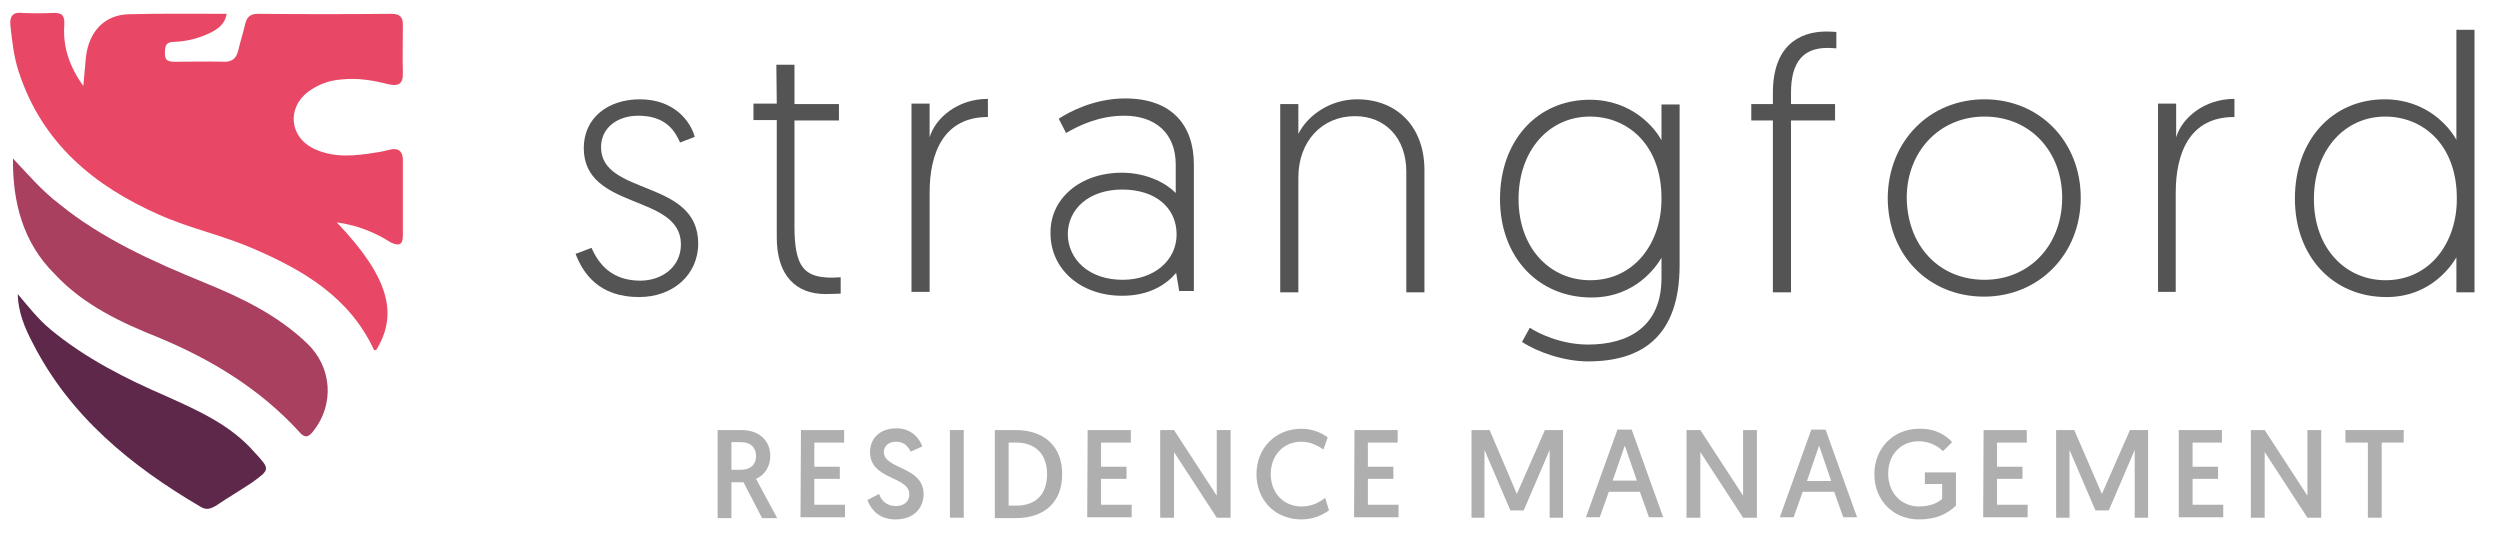 <?xml version="1.0" encoding="utf-8"?>
<!-- Generator: Adobe Illustrator 23.0.2, SVG Export Plug-In . SVG Version: 6.00 Build 0)  -->
<svg version="1.1" id="Layer_1" xmlns="http://www.w3.org/2000/svg" xmlns:xlink="http://www.w3.org/1999/xlink" x="0px" y="0px"
	 viewBox="0 0 579 128" style="enable-background:new 0 0 579 128;" xml:space="preserve">
<style type="text/css">
	.st0{display:none;}
	.st1{display:inline;}
	.st2{fill:#545454;}
	.st3{fill:#E84865;}
	.st4{fill:#A9405F;}
	.st5{fill:#5E284A;}
	.st6{fill:#AFAFAF;}
</style>
<g class="st0">
	<path class="st1" d="M160.2,153.8c0.2,0.4,0.4,0.7,0.4,1.3s-0.2,1.2-0.6,2s-0.7,1.5-1.3,2.2s-1.2,1.5-2.1,2.2
		c-0.4,0.4-0.7,0.7-1.1,1c-0.4,0.2-0.6,0.5-1,0.7c-0.1,0.1-0.2,0.1-0.4,0.2c-0.1,0.1-0.2,0.1-0.4,0.2c-0.1,0-0.2,0.1-0.5,0.4
		c-0.2,0.2-0.5,0.5-0.7,0.7c-0.6,0.5-1.5,1.2-2.6,2c-1.1,0.9-2.3,1.8-3.8,2.9l-0.6,0.4l0.1-0.1c-1.1,0.9-2.3,1.7-3.7,2.7
		c-1.3,1-2.8,2.1-4.5,3.2c-1.8,1.3-4,2.8-6.5,4.3c-2.4,1.6-5,2.9-7.6,4.4c-1.5,0.9-3.1,1.6-4.8,2.3c-1.6,0.7-3.4,1.5-5.3,2.1
		c-2,0.6-3.9,1.2-6.1,1.8c-2.1,0.5-4.4,0.9-6.7,1c-2.4,0.1-4.9-0.1-7.6-0.9c-2.7-0.6-5.1-1.8-7.5-3.5c-2.3-1.7-4.3-3.9-5.9-6.5
		c-1.7-2.7-2.9-5.5-3.7-8.4c-1-3.4-1.5-6.9-1.6-10.4c0-0.9,0-1.7,0-2.8s0.1-2,0.1-2.8c0.1-0.5,0.2-1.1,0.2-1.6
		c0.1-0.5,0.4-1.1,0.6-1.8c0.1-0.4,0.4-0.7,0.6-1.1s0.7-0.7,1.3-1l0.1-0.1l0.6-0.4c1.1-0.9,2.2-1.8,3.4-3.1s2.6-2.4,3.9-3.7v0.1
		c0.1-0.1,0.2-0.2,0.5-0.4c0.1-0.1,0.4-0.2,0.5-0.4c2.8-2.7,5.8-5.6,8.7-8.7c0.7-0.7,1.5-1.5,2.2-2.2s1.5-1.5,2.2-2.3
		c-1.5,1.3-3.1,2.7-4.5,4c-1.5,1.3-3.1,2.7-4.7,4.2c-1.3,1.2-2.7,2.4-4,3.7c-1.3,1.2-2.9,2.6-4.5,4c-1.8,1.7-3.8,3.4-5.9,5.4
		c-2.1,1.8-4.4,3.9-6.7,6.1c-2.3,2.1-4.8,4.4-7.5,6.7c-2.7,2.3-5.5,5-8.7,7.8c-0.2,0.2-0.4,0.4-0.6,0.5c-0.2,0.1-0.4,0.4-0.5,0.5
		c-1.5,1.2-2.9,2.6-4.4,3.9c-1.6,1.3-3.2,2.7-4.8,4c-1.8,1.5-3.7,3.2-5.8,4.8c-2.1,1.7-4.3,3.4-6.7,5.1l-0.1,0.1
		c0,0-0.1,0.1-0.4,0.2c-0.2,0.1-0.5,0.2-0.7,0.5c-0.2,0.1-0.5,0.4-0.7,0.5l-0.4,0.2c-0.4,0.2-0.6,0.4-1,0.5s-0.7,0.2-1.3,0.4
		l0.1-0.1c-0.2,0.1-0.6,0.1-1,0.1s-0.9-0.2-1.3-0.4c-0.5-0.4-0.9-0.6-1-0.9c-0.1-0.2-0.2-0.5-0.4-1c0-0.2-0.1-0.4-0.1-0.5
		s0-0.4,0-0.9c0-0.1,0-0.1,0-0.2c0,0,0-0.1,0-0.2c0-0.5,0-1,0-1.3c0-0.4,0-0.7,0.1-1.1c0.2-1.1,0.4-2.3,0.7-3.4
		c0.2-1.1,0.5-2.2,0.7-3.3c0,0,0-0.1,0-0.4c0-0.1,0-0.4,0.1-0.6c0.6-2.6,1.3-5.1,2.1-7.7c0.7-2.6,1.5-5,2.1-7.3
		c1.3-4.7,2.7-8.9,4-13c1.3-4,2.6-8,3.8-11.6c2.2-6.7,4.3-12.7,6.1-18.1s3.4-10.2,4.9-14.4v0.1c0.1-0.5,0.2-1,0.5-1.3
		c0.1-0.4,0.4-0.9,0.5-1.2c2.1-6.1,3.9-11,5.1-14.8c1.3-3.8,2.3-6.6,3.1-8.7v0.1c0.4-1,0.6-1.7,0.9-2.3s0.4-1.1,0.5-1.5
		c0.4-1,0.9-2,1.2-2.8c0.5-0.9,1-1.6,1.5-2.1c0.5-0.6,1.1-1,1.6-1.2s1-0.2,1.5-0.1c0.9,0.4,1.3,1.3,1.5,2.9c0.1,1.7-0.2,3.5-1,5.5
		c-0.1,0.4-0.4,0.9-0.5,1.3c-0.2,0.5-0.5,1.1-0.7,1.8c-0.2,0.6-0.6,1.5-1,2.3c-0.4,0.9-0.7,2-1.2,3.3s-1.1,2.9-1.8,4.7
		c-0.7,1.8-1.5,3.9-2.4,6.4c-0.1,0.4-0.2,0.7-0.4,1.1s-0.2,0.7-0.4,1.1c-1.3,3.8-3.1,8.2-4.9,13.3c-2,5.1-4.2,11.3-6.6,18.2
		c-1.3,3.9-2.8,8.1-4.4,12.5c-1.6,4.4-3.2,9.3-4.9,14.4v-0.1c-0.1,0.5-0.2,1-0.5,1.5c-0.1,0.5-0.4,1-0.5,1.5
		c-0.6,2.2-1.3,4.4-2.1,6.7c-0.7,2.3-1.5,4.7-2.1,7V176c0,0.1-0.1,0.2-0.1,0.5c0,0.1,0,0.4-0.1,0.5c-0.4,1.3-0.7,2.8-1.1,4.2
		c-0.4,1.5-0.6,2.8-0.9,4.2c0,0.2-0.1,0.7-0.2,1.6c0,0.1-0.1,0.2-0.1,0.2c0,0.1,0,0.2-0.1,0.4c0,0.1-0.1,0.2-0.1,0.5
		c0.5-0.2,1-0.5,1.2-0.7c0.4-0.2,0.5-0.4,0.6-0.4c2.4-1.7,4.9-3.5,7.2-5.4c2.3-2,4.5-3.8,6.7-5.6c1.8-1.6,3.7-3.1,5.4-4.5
		c1.7-1.5,3.3-2.9,5-4.4c0.2-0.2,0.5-0.5,0.7-0.6c0.2-0.2,0.5-0.4,0.7-0.6c3.4-3.1,6.7-6,9.8-8.9c3.1-2.8,5.9-5.4,8.3-7.7
		c5-4.8,9.5-8.9,13.2-12.5c3.8-3.5,7.2-6.9,10.3-9.8c0.4-0.4,0.9-0.7,1.2-1.2c0.4-0.4,0.9-0.7,1.2-1.2c2.7-2.6,5.3-5,7.8-7.5
		c2.6-2.4,5.3-5,8.3-7.8c0.2-0.1,0.4-0.2,0.4-0.2l0.1-0.1c1.7-1.5,3.4-3.2,5.4-4.9c1.8-1.7,3.9-3.5,6.2-5.4l2-1.6
		c0.4-0.2,0.7-0.5,1-0.7c0.4-0.2,0.7-0.5,1.2-0.7c0.2-0.2,0.6-0.2,1-0.2h0.1c0,0,0,0,0.1,0c0.2,0,0.5,0,0.9,0s0.7,0.2,1.1,0.4
		c0.4,0.4,0.6,0.7,0.7,1.1c0.2,0.4,0.4,0.7,0.4,1v0.5c0,0.4-0.1,0.9-0.2,1.2c-0.1,0.2-0.1,0.4-0.2,0.5c-0.1,0.1-0.1,0.2-0.2,0.4
		l-0.2,0.4c-0.1,0.2-0.4,0.5-0.6,0.9c-0.2,0.4-0.6,0.7-0.9,1.1c-0.1,0.1-0.1,0.1-0.1,0.1s0,0.1-0.1,0.1c-1.1,1.5-2.3,2.8-3.7,4.4
		c-1.3,1.5-2.7,2.9-4,4.5c-3.8,4-7.3,7.7-10.5,11c-3.2,3.2-6.2,6.2-9.1,9.1c-2.8,2.7-5.4,5.3-7.8,7.6c-2.3,2.3-4.7,4.5-6.9,6.5
		c-1.1,1.1-2.2,2.1-3.2,2.9c-1.1,1-2.2,1.8-3.2,2.8c-0.6,0.5-1.1,1-1.8,1.5c-0.6,0.5-1.2,0.9-1.7,1.2l0.2-0.2l-0.1,0.1
		c0,0-0.1,0-0.1,0.1c-0.2,0.2-0.5,0.4-0.6,0.5v0.2c-0.1,0.2-0.2,0.6-0.2,1.2c-0.1,0.7-0.1,1.5-0.2,2.2s-0.1,1.5-0.1,2.1
		c0,1.1,0.1,2.3,0.2,3.5c0.1,1.3,0.4,2.8,0.6,4.2c0.2,1.5,0.6,2.8,1.2,4.3v-0.1c0.9,2.3,1.8,4.3,2.9,6.2c1.2,1.8,2.6,3.4,4.2,4.7
		s3.2,2.2,5,2.8c1.8,0.6,3.5,0.9,5.4,1c1.8,0.1,3.5,0,5.3-0.2c1.7-0.2,3.3-0.6,4.8-1H108c1.5-0.4,2.9-1,4.4-1.5
		c1.5-0.6,2.7-1.1,3.9-1.8c2.4-1.2,4.8-2.4,6.9-3.7c2.1-1.2,4-2.4,5.6-3.5c1.6-1.1,3.1-2.1,4.4-3.2c1.3-1,2.7-2,3.8-2.9
		c2-1.5,3.7-2.8,5-3.9s2.6-2.1,3.5-2.9l0.7-0.7c0.4-0.4,0.7-0.6,1-0.9c0.2-0.2,0.5-0.5,0.9-0.7c0.6-0.6,1.3-1.1,2-1.7s1.2-1.2,2-1.8
		c1.7-1.3,3.3-2.3,4.8-2.9C158.5,153,159.6,153.2,160.2,153.8z"/>
	<path class="st1" d="M155.9,152.9c1.1-0.2,2.1-0.1,2.8,0.4c0.9,0.5,1.3,1.2,1.5,2.2c0.1,0.9-0.1,1.7-0.6,2.4
		c-0.6,0.7-1.3,1.2-2.3,1.5h0.1c-0.2,0.1-0.4,0.1-0.5,0.1s-0.2,0-0.5,0s-0.6,0-1.1,0.1c-0.5,0-1.3,0.2-2.4,0.4
		c-0.2,0.1-0.4,0.1-0.6,0.1c-0.9,0.2-1.8,0.6-3.1,1c-1.2,0.4-2.7,1.2-4.4,2.3c-0.9,0.5-1.6,1.2-2.3,2.1s-1.3,1.8-1.8,3.1
		c-0.2,0.9-0.4,1.7-0.4,2.6c0,2.1,0.6,4.3,1.8,6.6c0.9,1.7,2.2,3.2,4.3,4.5c1.1,0.6,2.1,1.3,3.3,1.8c1.1,0.6,2.4,1.1,3.8,1.5
		c2.7,0.9,5.6,1.6,8.8,2.1s6.6,0.7,10.3,0.9c2.3,0,4.3,0,5.9-0.1c1.7-0.1,3.2-0.2,4.5-0.4h0.4c1.3-0.1,2.7-0.2,3.8-0.4
		c1.1-0.1,2.4-0.2,3.8-0.5c1.3-0.2,2.8-0.5,4.4-0.9c1.6-0.4,3.3-0.7,5.4-1.2h-0.1c2.1-0.6,4.5-1.5,7.2-2.4c2.7-1,5.9-2.3,9.4-3.9
		c3.5-1.7,6.9-3.4,9.7-5.1c2.9-1.7,5.5-3.2,7.7-4.8c2.4-1.5,4.5-2.9,6.2-4.2c1.7-1.2,3.2-2.3,4.4-3.4c2.4-1.8,4.3-3.3,5.5-4.3
		c1.1-1,2-1.6,2.3-2.1c0.9-0.6,1.7-1,2.7-0.9s1.7,0.5,2.3,1.1s0.7,1.5,0.6,2.4c-0.1,1-0.6,1.8-1.5,2.4c-0.2,0.2-0.6,0.4-1,0.7
		c-0.4,0.2-1.1,0.7-2.1,1.3c-0.4,0.2-1,0.6-1.5,1c-0.6,0.4-1.2,0.9-2.1,1.3c-0.4,0.2-0.9,0.5-1.3,0.9c-0.5,0.4-1,0.6-1.5,1
		c-1.1,0.6-2.3,1.5-3.7,2.3c-1.3,0.9-2.8,1.8-4.5,2.8c-2.6,1.5-5.5,3.2-8.9,5s-7.3,3.8-12,5.9c-4.4,1.8-8.1,3.4-11.4,4.5
		c-3.2,1.1-6,2-8.4,2.8c-2.4,0.7-4.5,1.3-6.4,1.7c-1.8,0.5-3.5,0.9-5,1.2c-1.5,0.4-2.8,0.6-4.3,0.7c-1.5,0.2-3.1,0.4-4.9,0.6
		c-1.2,0.1-2.8,0.2-4.5,0.2c-1.3,0-2.8,0-4.4-0.1c-1.6-0.1-3.2-0.4-5-0.6c-3.8-0.6-7.1-1.5-9.9-2.4s-5.1-2-7-2.9
		c-0.9-0.5-1.8-1-2.8-1.6s-1.8-1.2-2.6-2c-0.9-0.6-1.7-1.5-2.4-2.3c-0.7-0.9-1.3-2-2-3.2v0.1c-1.5-2.8-2.2-5.6-2.2-8.3
		c0-0.9,0.1-1.7,0.2-2.4c0.4-1.7,1-3.1,1.8-4.3s1.6-2.2,2.4-3.1c1.6-1.5,3.1-2.6,4.4-3.3c1.3-0.7,2.6-1.5,3.4-1.8
		c0.1,0,0.2-0.1,0.4-0.2c1-0.4,1.8-0.7,2.4-1c0.6-0.2,1.2-0.5,1.7-0.7s1-0.4,1.5-0.5C154.8,153.3,155.3,153.2,155.9,152.9
		L155.9,152.9z"/>
	<path class="st1" d="M364.3,154.7c0.4,0.9,0.1,1.8-0.7,3.1c-1,1.2-2.2,2.3-3.9,3.4h0.1c-0.2,0.2-0.5,0.4-0.7,0.5s-0.5,0.2-0.9,0.5
		c-0.2,0.1-0.6,0.4-1,0.5c-0.4,0.2-1,0.5-1.6,0.9s-1.5,0.9-2.4,1.3c-1,0.6-2.2,1.2-3.7,2.1c-1.8,1.1-3.9,2.6-6.5,4.4s-5.6,4-9.2,6.6
		c-1.5,1.1-3.1,2.2-4.7,3.4c-4.7,3.4-10.2,7.8-16.5,13.1c-6.4,5.4-13.5,11.8-21.5,19.3v-0.1c-4.3,4-8.7,8.6-13.3,13.6
		s-9.4,10.4-14.3,16.3c-2.7,3.3-5.4,6.6-8.2,10.2c-2.7,3.5-5.5,7.2-8.3,11c-0.9,1.7-1.6,3.3-2.4,4.8c-0.9,1.6-1.6,2.9-2.3,4.4
		c-3.1,5.6-5.9,10.6-8.3,14.7c-2.4,4.2-4.8,7.8-6.9,11.3c-0.4,0.5-0.7,1-1,1.5c-0.2,0.5-0.6,0.9-1,1.5l-1.3,2
		c-0.2,0.4-0.6,0.7-0.9,1.2c-0.4,0.4-0.6,0.7-1,1.2c-0.1,0.1-0.1,0.2-0.2,0.2c-0.1,0.1-0.1,0.2-0.2,0.2c-0.1,0.1-0.1,0.1-0.2,0.2
		c-0.1,0.1-0.1,0.1-0.2,0.2c-0.2,0.2-0.5,0.5-0.7,0.7s-0.6,0.5-1.1,0.7s-1,0.2-1.6,0.1c-0.4,0-0.7-0.1-1-0.4
		c-0.2-0.2-0.5-0.5-0.7-0.7s-0.4-0.6-0.5-1.1v-0.4c0-0.1,0-0.2,0-0.2c0-0.1,0-0.2,0-0.2v-0.4c0.1-0.6,0.2-1.2,0.5-1.8
		c0.1-0.4,0.4-0.9,0.5-1.5c0.2-0.5,0.4-1,0.6-1.5c0.4-1,0.9-2,1.2-2.8c0.4-0.9,0.9-1.7,1.2-2.4c0.1-0.1,0.1-0.2,0.1-0.2
		c0-0.1,0-0.2,0.1-0.2c1.1-2,2.2-3.9,3.4-6.1c1.2-2.1,2.6-4.4,4.2-6.7c1.6-2.4,3.3-4.9,5.1-7.6s4-5.6,6.4-8.7c1-1.3,2-2.6,2.8-3.8
		c1-1.2,1.8-2.3,2.7-3.4c0.5-0.7,1-1.3,1.6-2.1v-0.1c0,0,0.1,0,0.1-0.1c0,0,0-0.1,0.1-0.1l-0.1,0.1c0.6-1.3,1.3-2.8,2.1-4.3
		c0.7-1.5,1.3-3.1,2.1-4.7c1.5-3.5,3.1-7.3,4.5-11.5c1.5-4.2,2.9-8.7,4.3-13.6s2.3-9.7,3.1-14.3c0.7-4.7,1-9.1,1-13.5
		c0-1-0.2-2.1-0.6-3.2s-0.7-2.2-1.2-3.3c-0.4-1.1-0.9-2.2-1.2-3.2c-0.4-1-0.5-2-0.5-2.8c0-0.9,0.4-1.5,0.9-2.1s1.5-1,2.8-1.1
		c0.5-0.4,0.9-0.7,1.1-0.9c0.2-0.1,0.4-0.2,0.6-0.4c0.2-0.1,0.4-0.2,0.5-0.4c0.2-0.2,0.5-0.4,0.6-0.5c0.2-0.1,0.4-0.2,0.6-0.4
		c0.1-0.1,0.2-0.2,0.4-0.2c0.1-0.1,0.2-0.2,0.4-0.2c0.6-0.5,1.2-1,1.7-1.3c0.5-0.4,1.1-0.9,1.7-1.3c2.8-2.2,5.5-4.3,7.8-6.2
		c2.4-2,4.7-3.9,6.6-5.8v0.1c0.1-0.1,0.2-0.2,0.4-0.4s0.2-0.2,0.4-0.4c0.2-0.2,0.6-0.6,0.9-0.9c0.2-0.2,0.5-0.6,0.7-0.9
		c-0.5-0.1-1.1-0.2-1.7-0.4s-1.2-0.2-1.8-0.4c-1.3-0.2-2.7-0.4-3.9-0.5c-1.2-0.1-2.4-0.1-3.5-0.1c-0.5,0-1,0-1.5,0s-1,0-1.5,0
		c-1.5,0-2.9,0.1-4.2,0.2c-1.2,0.1-2.3,0.2-3.4,0.2c-1.3,0.1-2.6,0.2-3.4,0.4c-1,0.1-1.7,0.2-2.3,0.4c-0.4,0-0.6,0.1-0.9,0.1
		c-0.2,0-0.5,0-0.7,0c-0.4,0.1-0.9,0.1-1.2,0.1c-0.5,0-0.9,0-1.2,0c-1.5,0-2.6-0.2-3.5-0.6c-1-0.4-1.5-1-1.6-1.8
		c-0.1-0.9,0.5-1.7,1.8-2.6s3.1-1.5,5-1.7c0.5-0.1,1.1-0.1,1.8-0.2c0.7,0,1.8-0.1,3.3-0.2c0.2,0,0.5,0,0.7,0s0.5,0,0.9-0.1
		c1.1,0,2.3-0.1,3.8-0.1c1.5-0.1,3.2-0.1,5-0.1c0.6,0,1.3,0,2.1,0s1.6,0,2.3,0.1h0.2c1,0.1,2,0.1,3.1,0.2s2.1,0.2,3.2,0.4
		c0.1,0,0.1,0,0.2,0s0.1,0,0.1,0c1.1,0.2,2.3,0.5,3.5,0.9c1.3,0.4,2.7,1,4.3,1.8l0.2,0.2l0.2,0.2l0.2,0.2c0.4,0.4,0.5,0.7,0.6,1.2
		s0.1,0.9,0,1.1c-0.1,1-0.4,1.7-0.9,2.1c-0.2,0.5-0.5,1-0.7,1.2c-0.2,0.4-0.5,0.6-0.7,0.9c-0.4,0.4-0.9,1-1.5,1.5
		c-0.6,0.6-1.3,1.2-2.1,1.8c-1.2,1.1-2.6,2.2-3.9,3.3s-2.8,2.3-4.3,3.4c-1.5,1.2-3.1,2.3-4.7,3.5s-3.3,2.4-5,3.7
		c-0.4,0.4-0.9,0.7-1.3,1c-0.5,0.2-1,0.7-1.3,1h0.1c-0.4,0.2-0.6,0.5-0.7,0.6s-0.1,0.1-0.2,0.1s-0.1,0.1-0.2,0.1
		c0.2,1.1,0.5,2.2,0.6,3.3c0.1,1.1,0.2,2.2,0.4,3.3c0.1,0.7,0.1,1.6,0.1,2.4s0,1.7,0,2.4c0,4.5-0.4,9.2-1.1,14.1s-1.8,10-3.4,15.4
		c-1.1,4-2.2,7.7-3.5,11.3c-1.2,3.4-2.6,6.7-3.8,9.9c2-2.2,3.8-4.3,5.5-6.1s3.3-3.7,4.9-5.4c0.2-0.2,0.5-0.5,0.6-0.7
		c0.2-0.2,0.4-0.5,0.6-0.7h-0.1c1.8-2,3.7-3.9,5.4-5.8s3.4-3.7,5.3-5.5c1.7-1.8,3.5-3.7,5.4-5.5s3.8-3.8,6-5.9
		c6.9-6.6,13.1-12.2,18.5-16.8c5.5-4.7,10.4-8.6,14.6-11.9c1.8-1.3,3.4-2.7,5-3.9c1.5-1.2,2.9-2.3,4.3-3.4c1.8-1.5,3.7-2.8,5.1-4
		c1.6-1.2,2.9-2.2,4.2-3.2c2-1.3,3.7-2.6,5-3.5s2.4-1.8,3.5-2.7c1.2-0.9,2.3-1.7,3.4-2.4s2.2-1.5,3.5-2.3c0.9-0.5,1.7-0.9,2.6-1.2
		c0.9-0.4,1.6-0.5,2.3-0.6s1.3,0,1.8,0.1C363.5,154.1,363.9,154.4,364.3,154.7L364.3,154.7z M245.8,257.2L245.8,257.2L245.8,257.2
		L245.8,257.2z"/>
	<path class="st1" d="M495.5,154.5c0.4,0.9,0.4,1.7-0.1,2.6c-0.4,0.9-1.1,1.6-2.1,2c-0.2,0.1-0.4,0.1-0.6,0.2
		c-0.1,0.1-0.4,0.1-0.6,0.1l0.1-0.1c-0.1,0-0.4,0.1-0.6,0.1c-0.2,0.1-0.7,0.2-1.2,0.4c-0.6,0.2-1.3,0.5-2.3,0.7
		c-1,0.4-2.2,0.7-3.8,1.3c-2.1,0.7-4.8,1.7-8,2.9s-7.2,2.7-12.1,4.5s-10.6,3.9-17.3,6.2c-6.6,2.4-14.6,5-23.6,7.8
		c-9.2,2.7-17.6,4.9-25.3,6.5c-7.6,1.6-14.7,2.4-21.1,2.6c-3.2,0-6.2-0.1-9.2-0.6s-5.6-1.3-8-2.7c-1.2-0.7-2.3-1.5-3.3-2.4
		c-1-1-1.8-2-2.4-3.1s-1.1-2.2-1.5-3.4c-0.4-1.1-0.5-2.2-0.6-3.2c-0.1-2.1-0.1-3.9,0.2-5.5c0.2-1.7,0.6-3.2,1-4.5
		c0.5-1.7,0.9-2.9,1.2-3.9s0.6-1.7,1-2.3c0.5-1.3,1-2.4,1.5-3.3s0.7-1.5,1-1.8c0.6-1,1.3-1.6,2.3-1.8c1-0.4,1.8-0.2,2.6,0.4
		c0.6,0.5,1.1,1.2,1.2,2.1c0.2,0.9,0.1,1.7-0.4,2.6c-0.2,0.4-0.2,0.6-0.4,0.7c0,0-0.1,0.1-0.1,0.2c-0.1,0.2-0.4,0.5-0.5,0.9
		c-0.2,0.4-0.5,0.7-0.9,1.2s-0.6,1-1,1.6c-0.2,0.6-0.6,1.2-1,2c-0.4,0.9-0.7,1.8-1.2,2.9c-0.4,1.1-0.7,2.3-1.1,3.7
		c-0.1,0.6-0.2,1.3-0.4,2.1c-0.1,0.7-0.1,1.6-0.1,2.4c0,0.9,0.1,1.7,0.4,2.6c0.1,0.9,0.5,1.7,1,2.4c0.5,0.9,1.1,1.6,1.8,2.3
		c0.7,0.7,1.7,1.3,2.8,2s2.3,1,3.7,1.3c1.3,0.4,2.7,0.6,4.3,0.9c2.1,0.2,4.2,0.4,6.5,0.4s4.9-0.1,7.5-0.4c2.6-0.2,5.4-0.6,8.4-1.1
		c4.3-0.7,8.8-1.7,13.8-2.9c4.9-1.2,10-2.6,15.2-4.2c3.9-1.2,7.6-2.3,11.3-3.5c3.7-1.2,7.1-2.4,10.3-3.5c3.2-1.2,6.2-2.3,9.1-3.4
		s5.3-2.1,7.5-2.8c4.3-1.7,8.1-3.2,11.3-4.7c3.2-1.3,5.8-2.4,7.8-3.4h-0.1c2.3-1.1,4.2-2,5.4-2.6s2.2-1.1,2.9-1.5
		c0.6-0.2,1.1-0.5,1.5-0.7c0.5-0.2,1-0.5,1.5-0.7c1-0.4,2-0.4,2.8-0.1C494.4,153.2,495.1,153.6,495.5,154.5z M387,117.9
		c-0.7,0.1-1.5,0.1-2.1,0.2s-1.3,0.1-2,0.2c-2.7,0.4-4.9,0.6-6.7,0.7s-3.3,0.2-4.4,0.2c-1.7,0-2.9-0.2-3.7-0.7
		c-0.6-0.5-1.1-1.2-1.1-2.3c-0.1-1,0.1-1.7,0.5-2.4c0.4-0.6,1-1,1.5-1c0.1,0,0.2,0,0.4,0c0.1,0,0.2,0,0.5,0.1l-0.1-0.1
		c0.4,0.1,1,0.2,2.1,0.2c1,0.1,2.8,0.1,5.4,0.1c2.1,0,4.7,0,7.8-0.1c3.2-0.1,7.1-0.2,11.9-0.6c3.8-0.2,7-0.5,9.3-0.7
		c2.4-0.2,4.3-0.5,5.6-0.7c1.3-0.2,2.4-0.4,3.1-0.6c0.6-0.1,1.1-0.4,1.5-0.5c0.5-0.1,0.9-0.2,1.2-0.2c0.2-0.1,0.6-0.2,1-0.2
		c0.4-0.1,0.7-0.1,1,0c0.4,0.1,0.6,0.2,0.9,0.5c0.2,0.2,0.4,0.7,0.4,1.5c0,0.9-0.2,1.5-0.7,2.1c-0.5,0.5-1.3,0.9-2.6,1.2
		c-1.1,0.4-2.6,0.6-4.3,0.7c-1.7,0.2-3.8,0.4-6.1,0.5c-2.6,0.2-5.5,0.4-8.8,0.6C395,117,391.2,117.4,387,117.9z"/>
	<path class="st1" d="M489.5,154.3c0.9-0.7,1.8-1.1,2.8-1.1c1.1,0,1.8,0.4,2.4,1c0.5,0.7,0.7,1.6,0.5,2.6c-0.1,1-0.7,1.8-1.5,2.6
		l0.1-0.1c-0.1,0-0.2,0.1-0.4,0.2c-0.1,0.1-0.2,0.1-0.2,0.2c-0.1,0.1-0.2,0.1-0.2,0.1c-0.2,0.1-0.6,0.4-1.1,0.7
		c-0.5,0.4-1.2,1-2.3,1.8c-0.9,0.7-2,1.7-3.3,2.9s-2.9,2.7-4.7,4.5l-0.2,0.2c-0.9,0.9-1.7,2-2.7,3.2s-2,2.4-2.9,3.8
		c-1,1.5-2.1,3.1-3.2,4.9s-2,3.9-2.7,6.1c0,0.1-0.1,0.1-0.1,0.2s0,0.1-0.1,0.2s-0.2,0.2-0.2,0.5c-0.1,0.1-0.2,0.2-0.4,0.1
		c0,0.1,0.2,0,0.9-0.2c0.2-0.1,0.6-0.1,0.9-0.2s0.5-0.1,0.7-0.2c1.2-0.5,2.6-1.2,3.9-2.1s2.8-1.7,4.4-2.7c1.5-1,3.1-2,4.5-2.9
		s3.1-2.1,4.8-3.2H489c0.4-0.2,0.7-0.6,1.2-0.9c0.4-0.4,0.9-0.6,1.2-0.9l1.2-1c0.1-0.1,0.2-0.1,0.2-0.2c0.1-0.1,0.1-0.1,0.2-0.1
		l0.7-0.1l2.7,0.1l0.9,0.6c0.4,0.2,0.7,0.5,1.2,0.7c0.4,0.2,0.9,0.5,1.3,0.7h0.5l-0.1,0.1c0,0-0.1,0-0.1,0.1c0.9,0.5,1.7,1,2.6,1.5
		v-0.1c2.7,1.5,4.9,2.7,6.7,3.4c1.7,0.9,3.3,1.5,4.7,2.1c1.3,0.6,2.7,1.1,4,1.6s2.7,1,4.3,1.5c1.3,0.4,2.9,0.7,4.8,1.2
		c1.8,0.4,3.9,0.7,6.4,1c0.4,0,1,0.1,1.5,0.1c0.6,0,1.1,0,1.7,0c0.7,0,1.6,0,2.6-0.1c1,0,1.8-0.1,2.8-0.2c1.6-0.2,3.3-0.6,5.1-1.2
		c1.8-0.5,3.8-1.3,5.8-2.2c4.3-2.1,8-4,11.3-6.1c3.2-2.1,6.1-4,8.7-5.9c2.6-1.8,4.9-3.5,6.9-5.3c2-1.6,3.7-3.1,5-4.3
		c2.2-2,3.9-3.5,5.1-4.9c1.2-1.2,2.2-2.2,2.8-2.8l0.5-0.5c0.7-0.7,1.6-1.2,2.6-1.3s1.8,0.1,2.4,0.7c0.7,0.6,1,1.5,0.9,2.6
		s-0.6,2-1.5,2.8c-0.2,0.1-0.4,0.4-0.6,0.5c-0.2,0.2-0.6,0.5-1.1,1c-0.5,0.4-1.1,1-2,1.6s-1.8,1.6-3.2,2.6c-1.2,1.1-2.8,2.3-4.8,3.9
		c-2,1.5-4.4,3.3-7.3,5.4c-1.3,1-2.8,2-4.7,3.2c-1.7,1.1-3.7,2.3-5.8,3.5s-4.3,2.4-6.6,3.7c-2.3,1.2-4.7,2.4-7.1,3.5s-4.9,2-7.2,2.6
		c-2.4,0.6-4.7,1.1-6.6,1.2c-1.5,0.1-2.8,0.2-4.3,0.2c-1.1,0-2.2,0-3.3-0.1s-2.1-0.1-2.9-0.2c-2.8-0.2-5.4-0.7-7.6-1.2
		c-2.2-0.5-4.2-1-6-1.5s-3.5-1.1-5.1-1.6s-3.3-1.2-5.3-2.1c-1-0.4-2-0.9-2.9-1.3c-1-0.5-2.1-1.1-3.2-1.7c-0.6-0.4-1.1-0.7-1.8-1
		c-0.6-0.4-1.2-0.7-2-1.1l-1.7-1.1c-3.7,2.3-6.9,4.3-9.7,5.9c-2.7,1.6-5.3,2.9-7.6,4.2c-1.1,0.5-2.1,1-3.3,1.5
		c-1.1,0.5-2.3,1-3.5,1.3c-0.7,0.2-1.6,0.2-2.6,0.2c-0.2,0-0.5-0.1-0.7-0.1s-0.5-0.2-0.9-0.4l0.1,0.1c-0.9-0.4-1.5-1.1-1.6-2.1
		c-0.1-0.4-0.1-0.9-0.1-1.2s0.1-0.7,0.2-1.2v-0.2c0-0.2,0.1-0.5,0.2-1c0.1-0.4,0.2-0.7,0.4-1.1c0.6-2.2,1.5-4.2,2.4-5.9
		c1-1.7,1.8-3.3,2.8-4.8s1.8-2.8,2.7-3.9c0.9-1.1,1.7-2.1,2.4-3.1v0.1c1.3-1.7,2.6-3.3,3.7-4.5s2.1-2.3,2.8-3.2l0.5-0.5
		c0.4-0.4,0.6-0.6,0.9-0.9c0.2-0.2,0.5-0.5,0.7-0.7c0.5-0.6,1-1.1,1.3-1.5c0.4-0.4,0.7-0.7,1.1-1.1s0.6-0.6,1-1
		C488.7,154.9,489.1,154.6,489.5,154.3z"/>
</g>
<g>
	<path class="st2" d="M137,57.4c1.7,3.9,4.8,7.6,11.3,7.6c4.9,0,9.4-3.1,9.4-8.4c0-11.8-22.5-7.8-22.5-22.3c0-7,5.6-11.3,13-11.3
		c8.1,0,11.8,5.3,12.7,8.7l-3.4,1.3c-1.2-2.7-3.3-6.2-9.7-6.2c-4.7,0-8.6,2.7-8.6,7.3c0,11.3,22.5,7.3,22.5,22.3
		c0,7.3-5.9,12.4-13.7,12.4c-9.4,0-13-5.6-14.7-10L137,57.4z"/>
	<path class="st2" d="M179.8,15h4.2v9.1h10.3v3.8H184v24.5c0,9.4,2.2,11.9,8.7,11.9c1,0,2-0.1,2-0.1V68c0,0-2,0.1-3.5,0.1
		c-6.9,0-11.3-4.3-11.3-13.1V27.8h-5.4V24h5.4L179.8,15L179.8,15z"/>
	<path class="st2" d="M228.8,27.1c-10.3,0-13.5,8.4-13.5,17.5v23h-4.2V24h4.2v7.8c1.3-4.4,6.4-8.9,13.5-8.9V27.1z"/>
	<path class="st2" d="M259.8,40c6,0,10.5,2.6,12.5,4.7v-6.6c0-7.3-4.8-11.3-11.9-11.3c-5.8,0-10.4,2.2-13.5,4l-1.7-3.3
		c2.3-1.5,8.1-4.7,15.4-4.7c10.8,0,15.9,6.2,15.9,15.3v29.3h-3.4l-0.7-4.2c-2.3,2.7-6.2,5.3-12.5,5.3c-9.9,0-16.6-6.4-16.6-14.4
		C243.1,46.1,250.1,40,259.8,40z M260,64.8c7.3,0,12.5-4.5,12.5-10.5c0-6.2-4.9-10.4-12.6-10.4c-7.7,0-12.6,4.5-12.6,10.4
		C247.4,60.1,252.2,64.8,260,64.8z"/>
	<path class="st2" d="M329.9,39.4v28.3h-4.2V39.8c0-8-5-12.9-11.9-12.9c-7.6,0-13.1,5.8-13.1,14.2v26.6h-4.2V24.1h4.2V31
		c2.2-4.4,7.5-8,13.6-8C323.4,23,329.9,29.2,329.9,39.4z"/>
	<path class="st2" d="M354.3,75.9c1.8,1.2,7.1,3.9,13.5,3.9c9.4,0,17-4.2,17-15.4v-4.7c-1,1.7-5.8,9.2-16.2,9.2
		c-12.4,0-21.2-9.4-21.2-22.8c0-13.5,8.6-23,20.8-23c9.9,0,15.2,6.7,16.6,9.4v-8.3h4.2v37.2c0,16.5-8.7,22.3-21.2,22.3
		c-5.5,0-11.6-2.1-15.3-4.5L354.3,75.9z M368.2,27c-9.4,0-16.5,7.8-16.5,19.1c0,11.4,7.3,18.8,16.6,18.8c10.2,0,16.5-8.6,16.5-18.8
		C384.9,33.9,377.3,27,368.2,27z"/>
	<path class="st2" d="M410.6,27.9h-5v-3.8h5v-2.6c0-10.8,6-14.2,12.4-14.2c1.1,0,2.3,0.1,2.3,0.1v3.8c0,0-1.1-0.1-2.1-0.1
		c-5.4,0-8.4,3.1-8.4,10.3v2.7H425v3.8h-10.2v39.8h-4.2L410.6,27.9L410.6,27.9z"/>
	<path class="st2" d="M459.6,23c12.9,0,22.3,9.9,22.3,22.8c0,13.1-9.7,22.9-22.4,22.9c-12.9,0-22.3-9.7-22.3-22.9
		C437.3,32.8,446.8,23,459.6,23z M459.6,64.8c10.5,0,18-8.1,18-19c0-10.6-7.3-18.8-18-18.8c-10.5,0-18,8.2-18,18.8
		C441.7,56.8,449,64.8,459.6,64.8z"/>
	<path class="st2" d="M517.4,27.1c-10.3,0-13.5,8.4-13.5,17.5v23h-4.1V24h4.2v7.8c1.3-4.4,6.4-8.9,13.5-8.9v4.2H517.4z"/>
	<path class="st2" d="M573.1,67.7h-4.2v-8.1c-1,1.7-5.8,9.2-16.2,9.2c-12.4,0-21.2-9.4-21.2-22.8c0-13.5,8.6-23,20.8-23
		c9.9,0,15.2,6.7,16.6,9.4V6.9h4.2L573.1,67.7L573.1,67.7L573.1,67.7z M552.4,27c-9.4,0-16.5,7.8-16.5,19.1
		c0,11.4,7.3,18.8,16.6,18.8c10.2,0,16.5-8.6,16.5-18.8C569.1,33.9,561.5,27,552.4,27z"/>
</g>
<path class="st3" d="M78,51.5C89.9,64,92.4,72.6,87.1,81.1c-0.1,0-0.5,0-0.5-0.1c-5.7-12.2-16.3-18.4-27.9-23.4
	C51.6,54.5,44,52.9,37,49.8c-15.2-6.7-27.2-16.6-32.6-33c-1.2-3.5-1.6-7.3-2-11C2.2,3.8,3,2.7,5.2,3c2.3,0.1,4.7,0.1,7,0
	c2.1-0.1,2.8,0.5,2.7,2.7c-0.4,5.1,1.2,9.8,4.4,14.2c0.2-2.2,0.4-4.5,0.6-6.7c0.7-5.9,4.3-9.8,10-9.9c7.5-0.2,14.9-0.1,22.6-0.1
	c-0.4,2.4-2,3.5-3.8,4.4c-2.7,1.3-5.5,2-8.4,2.1c-2,0-2.1,1.1-2.1,2.6c-0.1,1.8,0.9,2,2.3,2c3.8,0,7.7-0.1,11.5,0
	c1.7,0,2.6-0.7,3.1-2.3c0.5-2.2,1.2-4.3,1.7-6.5c0.4-1.6,1.2-2.3,2.9-2.3c10.3,0.1,20.7,0.1,31,0c1.8,0,2.6,0.7,2.6,2.4
	c0,3.8-0.1,7.5,0,11.3c0.1,2.7-1.2,3.1-3.4,2.6c-3.5-0.9-7.1-1.5-10.8-1.1c-2.9,0.2-5.5,1.2-7.8,2.9c-4.9,3.8-4.2,10.4,1.3,13.1
	c4.8,2.3,9.7,1.7,14.6,0.9c1-0.1,2-0.4,2.9-0.6c2.2-0.6,3.2,0.4,3.2,2.3c0,5.9,0,11.8,0,17.6c0,2.1-0.9,2.4-2.7,1.6
	C86.8,53.8,82.9,52.2,78,51.5z"/>
<path class="st4" d="M3,36.7c3.5,3.7,6.7,7.5,10.8,10.6c10,8.1,21.7,13.3,33.4,18.1c8.6,3.5,17,7.5,23.9,14.1
	c5.8,5.5,6.4,14.1,1.5,20.3c-1.2,1.6-2.1,1.7-3.4,0.1C60.1,90,49,83.3,36.8,78.2c-8.8-3.5-17.5-7.6-24.1-14.7
	C5.3,56.2,2.9,46.8,3,36.7z"/>
<path class="st5" d="M4.1,68.1c2.4,2.8,4.7,5.8,7.6,8.2c8.1,6.7,17.4,11.4,26.9,15.5c7.3,3.3,14.8,6.6,20.3,12.9
	c3.7,4,3.7,4-0.6,7.1c-2.7,1.8-5.6,3.5-8.4,5.4c-1.1,0.6-2.1,1-3.4,0.2c-16.2-9.5-30.4-21.1-39-38.1C5.7,75.9,4.2,72.2,4.1,68.1z"/>
<g>
	<path class="st6" d="M166.3,99.6h5.4c4.3,0,6.7,2.6,6.7,6c0,2.3-1.2,4.4-3.3,5.3l4.9,9.1h-3.5l-4.3-8.3h-2.8v8.3h-3.2V99.6H166.3z
		 M171.6,108.8c2.1,0,3.5-1.1,3.5-3.2c0-1.8-1.1-3.2-3.5-3.2h-2.2v6.4L171.6,108.8L171.6,108.8z"/>
	<path class="st6" d="M185.5,99.6h10v2.9h-6.9v5.6h5.9v2.8h-5.9v6h7.1v2.9h-10.3L185.5,99.6L185.5,99.6z"/>
	<path class="st6" d="M203.6,114.4c0.5,1.5,1.7,2.8,3.9,2.8c1.8,0,3.1-1,3.1-2.7c0-4.3-9.1-3.3-9.1-9.8c0-3.2,2.3-5.5,6.1-5.5
		s5.5,2.7,6,4.2l-2.7,1.2c-0.5-1-1.3-2.3-3.4-2.3c-1.8,0-2.8,1.1-2.8,2.4c0,4,9.2,3.3,9.2,9.7c0,3.4-2.4,5.9-6.5,5.9
		c-4.2,0-5.9-2.8-6.5-4.5L203.6,114.4z"/>
	<path class="st6" d="M220,99.6h3.2v20.3H220V99.6z"/>
	<path class="st6" d="M230.4,99.6h4.8c6.7,0,10.8,3.8,10.8,10.2c0,6.6-4.2,10.2-10.8,10.2h-4.8V99.6z M235.4,117.1
		c4.3,0,7.1-2.4,7.1-7.3c0-4.7-2.8-7.3-7.1-7.3h-1.8v14.6L235.4,117.1L235.4,117.1z"/>
	<path class="st6" d="M251.9,99.6h10v2.9H255v5.6h5.9v2.8H255v6h7.1v2.9h-10.3L251.9,99.6L251.9,99.6z"/>
	<path class="st6" d="M268.7,99.6h3.2l9.9,15.2V99.6h3.2v20.3h-3.2l-9.9-15.2v15.2h-3.2V99.6z"/>
	<path class="st6" d="M307.8,118.2c-1,0.7-3.2,2.1-6.4,2.1c-6.1,0-10.4-4.5-10.4-10.5s4.4-10.5,10.4-10.5c2.8,0,4.9,1.1,6.1,2
		l-1,2.8c-0.9-0.6-2.7-1.8-5.1-1.8c-4.3,0-7.1,3.3-7.1,7.5s2.8,7.5,7.2,7.5c2.7,0,4.5-1.3,5.4-2L307.8,118.2z"/>
	<path class="st6" d="M313.7,99.6h10v2.9h-6.9v5.6h5.9v2.8h-5.9v6h7.1v2.9h-10.3L313.7,99.6L313.7,99.6z"/>
	<path class="st6" d="M351.3,114.4l6.5-14.8h4.2v20.3h-3.1v-15.7l-6,14h-3.1l-6-14v15.7h-3V99.6h4.2L351.3,114.4z"/>
	<path class="st6" d="M372.6,113.9l-2.1,5.9h-3.2l7.3-20.3h3.3l7.3,20.3h-3.3l-2.1-5.9H372.6z M376.3,103.2l-2.8,8.1h5.6
		L376.3,103.2z"/>
	<path class="st6" d="M390.6,99.6h3.2l9.9,15.2V99.6h3.2v20.3h-3.2l-9.9-15.2v15.2h-3.2V99.6z"/>
	<path class="st6" d="M417.5,113.9l-2.1,5.9h-3.2l7.3-20.3h3.3l7.3,20.3h-3.2l-2.1-5.9H417.5z M421.3,103.2l-2.8,8.2h5.6
		L421.3,103.2z"/>
	<path class="st6" d="M452.1,102.4l-2.1,2.1c-0.7-0.7-2.6-2.3-5.6-2.3c-4.3,0-7.1,3.2-7.1,7.5c0,4.5,3.1,7.6,7.1,7.6
		c3.1,0,4.9-1.2,5.4-1.8v-3.4h-4v-2.7h7.2v7.7c-2.2,2.1-4.8,3.2-8.6,3.2c-5.8,0-10.3-4.3-10.3-10.5c0-5.9,4.3-10.5,10.4-10.5
		C448.6,99.2,451.1,101.2,452.1,102.4z"/>
	<path class="st6" d="M459.4,99.6h10v2.9h-6.9v5.6h5.9v2.8h-5.9v6h7.1v2.9h-10.3L459.4,99.6L459.4,99.6z"/>
	<path class="st6" d="M486.8,114.4l6.5-14.8h4.2v20.3h-3.1v-15.7l-6,14h-3.1l-6-14v15.7h-3.1V99.6h4.2L486.8,114.4z"/>
	<path class="st6" d="M504.6,99.6h10v2.9h-6.8v5.6h5.9v2.8h-5.9v6h7.1v2.9h-10.3V99.6z"/>
	<path class="st6" d="M521.3,99.6h3.2l9.9,15.2V99.6h3.2v20.3h-3.2l-9.9-15.2v15.2h-3.2V99.6z"/>
	<path class="st6" d="M548.3,102.5h-5.1v-2.9h13.5v2.9h-5.1v17.4h-3.2v-17.4H548.3z"/>
</g>
</svg>
